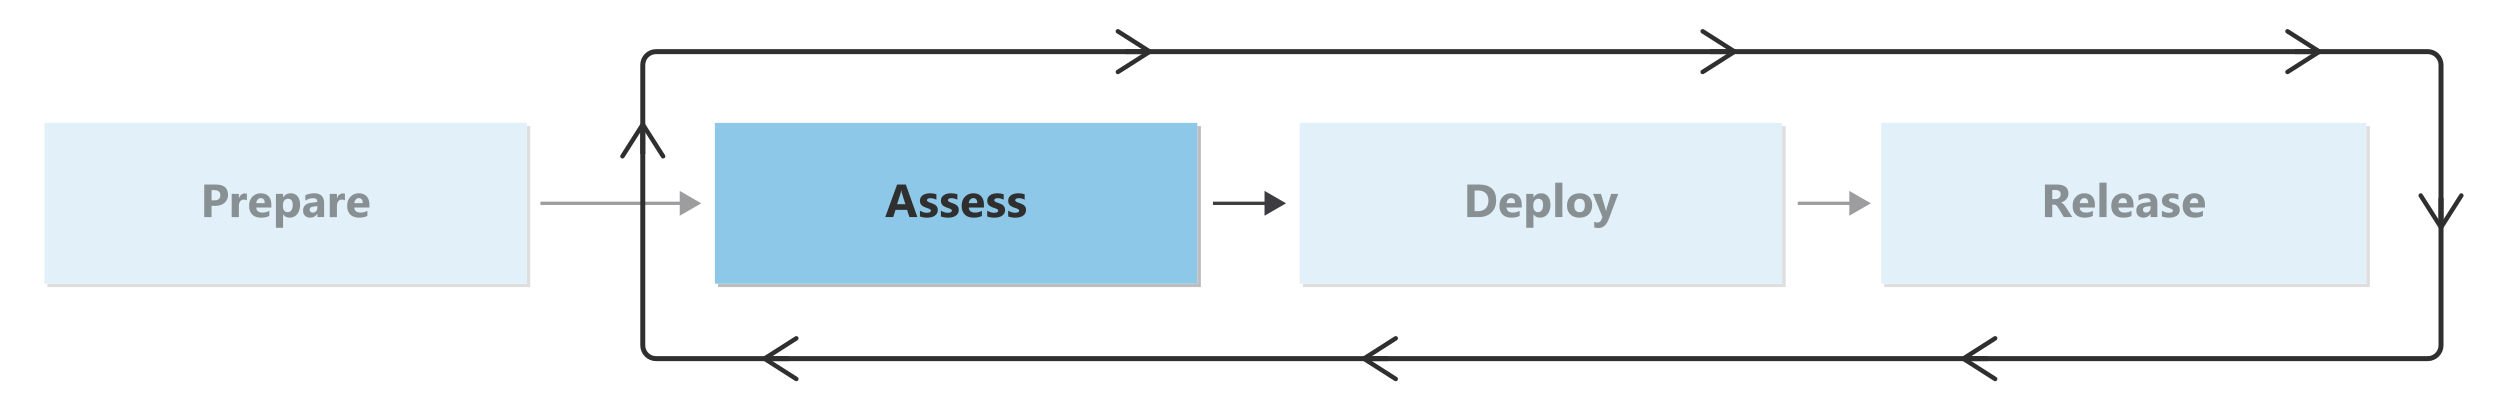 <?xml version="1.0" encoding="utf-8"?>
<!-- Generator: Adobe Illustrator 28.3.0, SVG Export Plug-In . SVG Version: 6.00 Build 0)  -->
<svg version="1.1" xmlns="http://www.w3.org/2000/svg" xmlns:xlink="http://www.w3.org/1999/xlink" x="0px" y="0px"
	 viewBox="0 0 752.4 126.234" enable-background="new 0 0 752.4 126.234" xml:space="preserve">
<symbol  id="PIPELINE" viewBox="-32 -12.266 64 24.531">
	<linearGradient id="SVGID_1_" gradientUnits="userSpaceOnUse" x1="0" y1="-12.265" x2="1.502093e-15" y2="12.265">
		<stop  offset="0" style="stop-color:#1B89B2"/>
		<stop  offset="1" style="stop-color:#51C8E8"/>
	</linearGradient>
	<path fill="url(#SVGID_1_)" d="M26.096,12.266h-51.448v0h0C-29.08,12.265-32,6.878-32,0s2.92-12.265,6.648-12.265h0v0h51.448
		C29.356-12.266,32-6.363,32,0S29.356,12.266,26.096,12.266z"/>
	<g>
		
			<linearGradient id="SVGID_00000138554069027974071090000000068268153702868385_" gradientUnits="userSpaceOnUse" x1="-31.461" y1="-6.114" x2="-19.234" y2="6.114">
			<stop  offset="0" style="stop-color:#B3B4B4"/>
			<stop  offset="1" style="stop-color:#4F4F4F"/>
		</linearGradient>
		<ellipse fill="url(#SVGID_00000138554069027974071090000000068268153702868385_)" cx="-25.347" cy="0" rx="5.575" ry="10.879"/>
	</g>
</symbol>
<g id="Shapes">
	<rect fill="#FFFFFF" width="752.4" height="126.234"/>
	<g id="Wrench_tool_x28_s_x29_">
	</g>
	<g id="user2">
	</g>
	<g id="user2_1_">
	</g>
	<g id="user2_4_">
	</g>
	<g id="user2_3_">
	</g>
	<g id="user2_2_">
	</g>
	<g id="Internet_2">
	</g>
	<g id="Enterprise">
	</g>
	<g id="Tunnel__x28_stackable_x29_">
	</g>
	<g id="New_Symbol">
	</g>
	<g id="New_Symbol_1">
	</g>
	<g id="Files">
	</g>
	<g id="BlobBlock">
	</g>
	<g id="E_x5F_Enterprise">
	</g>
	<g id="E_x5F_AD_FS">
	</g>
	<g id="C_x5F_Azure_Active_Directory">
	</g>
	<g opacity="0.5">
		<g opacity="0.3">
			<rect x="14.351" y="37.988" fill="#212121" width="145.2" height="48.4"/>
			<rect x="14.351" y="37.988" fill="#212121" width="145.2" height="48.4"/>
		</g>
		<g>
			<rect x="13.351" y="36.988" fill="#FFFFFF" width="145.2" height="48.4"/>
			<rect x="13.351" y="36.988" fill="#C6E3F3" width="145.2" height="48.4"/>
		</g>
	</g>
	<g>
		<g opacity="0.3">
			<rect x="216.147" y="37.988" fill="#212121" width="145.2" height="48.4"/>
			<rect x="216.147" y="37.988" fill="#212121" width="145.2" height="48.4"/>
		</g>
		<g>
			<rect x="215.147" y="36.988" fill="#FFFFFF" width="145.2" height="48.4"/>
			<rect x="215.147" y="36.988" fill="#8DC8E8" width="145.2" height="48.4"/>
		</g>
	</g>
	<g opacity="0.5">
		<g opacity="0.3">
			<rect x="392.147" y="37.988" fill="#212121" width="145.2" height="48.4"/>
			<rect x="392.147" y="37.988" fill="#212121" width="145.2" height="48.4"/>
		</g>
		<g>
			<rect x="391.147" y="36.988" fill="#FFFFFF" width="145.2" height="48.4"/>
			<rect x="391.147" y="36.988" fill="#C6E3F3" width="145.2" height="48.4"/>
		</g>
	</g>
	<g opacity="0.5">
		<g>
			<line fill="none" stroke="#3C3C41" stroke-miterlimit="10" x1="162.649" y1="61.188" x2="205.667" y2="61.188"/>
			<g>
				<polygon fill="#3C3C41" points="204.573,64.928 211.049,61.188 204.573,57.448 				"/>
			</g>
		</g>
	</g>
	<g>
		<g>
			<line fill="none" stroke="#3C3C41" stroke-miterlimit="10" x1="365.049" y1="61.188" x2="381.667" y2="61.188"/>
			<g>
				<polygon fill="#3C3C41" points="380.573,64.928 387.049,61.188 380.573,57.448 				"/>
			</g>
		</g>
	</g>
	<g opacity="0.5">
		<g opacity="0.3">
			<rect x="567.15" y="37.988" fill="#212121" width="145.998" height="48.4"/>
			<rect x="567.15" y="37.988" fill="#212121" width="145.998" height="48.4"/>
		</g>
		<g>
			<rect x="566.15" y="36.988" fill="#FFFFFF" width="145.998" height="48.4"/>
			<rect x="566.15" y="36.988" fill="#C6E3F3" width="145.998" height="48.4"/>
		</g>
	</g>
	<g opacity="0.5">
		<g>
			<line fill="none" stroke="#3C3C41" stroke-miterlimit="10" x1="541.049" y1="61.188" x2="557.667" y2="61.188"/>
			<g>
				<polygon fill="#3C3C41" points="556.573,64.928 563.049,61.188 556.573,57.448 				"/>
			</g>
		</g>
	</g>
	<g>
		<path fill="none" stroke="#2F2F2F" stroke-width="1.5" stroke-miterlimit="10" d="M730.649,15.538c2.2,0,4,1.8,4,4v84.4
			c0,2.2-1.8,4-4,4h-533.2c-2.2,0-4-1.8-4-4v-84.4c0-2.2,1.8-4,4-4H730.649z"/>
	</g>
	<g>
		<g>
			
				<line fill="none" stroke="#2F2F2F" stroke-width="1.5" stroke-miterlimit="10" x1="690.649" y1="15.538" x2="697.096" y2="15.538"/>
			<g>
				<path fill="#2F2F2F" d="M687.87,22.018c-0.2-0.314-0.107-0.732,0.207-0.932l8.711-5.548l-8.711-5.548
					c-0.314-0.2-0.407-0.618-0.207-0.932c0.2-0.314,0.62-0.405,0.932-0.207l9.605,6.117c0.194,0.124,0.312,0.339,0.312,0.57
					s-0.118,0.446-0.312,0.57l-9.605,6.117c-0.112,0.071-0.238,0.105-0.362,0.105C688.217,22.33,687.999,22.22,687.87,22.018z"/>
			</g>
		</g>
	</g>
	<g>
		<g>
			
				<line fill="none" stroke="#2F2F2F" stroke-width="1.5" stroke-miterlimit="10" x1="514.649" y1="15.538" x2="521.096" y2="15.538"/>
			<g>
				<path fill="#2F2F2F" d="M511.87,22.018c-0.2-0.314-0.107-0.732,0.207-0.932l8.711-5.548l-8.711-5.548
					c-0.314-0.2-0.407-0.618-0.207-0.932c0.2-0.314,0.62-0.405,0.932-0.207l9.605,6.117c0.194,0.124,0.312,0.339,0.312,0.57
					s-0.118,0.446-0.312,0.57l-9.605,6.117c-0.112,0.071-0.238,0.105-0.362,0.105C512.217,22.33,511.999,22.22,511.87,22.018z"/>
			</g>
		</g>
	</g>
	<g>
		<g>
			
				<line fill="none" stroke="#2F2F2F" stroke-width="1.5" stroke-miterlimit="10" x1="338.649" y1="15.538" x2="345.096" y2="15.538"/>
			<g>
				<path fill="#2F2F2F" d="M335.87,22.018c-0.2-0.314-0.107-0.732,0.207-0.932l8.711-5.548l-8.711-5.548
					c-0.314-0.2-0.407-0.618-0.207-0.932c0.2-0.314,0.62-0.405,0.932-0.207l9.605,6.117c0.194,0.124,0.312,0.339,0.312,0.57
					s-0.118,0.446-0.312,0.57l-9.605,6.117c-0.112,0.071-0.238,0.105-0.362,0.105C336.217,22.33,335.999,22.22,335.87,22.018z"/>
			</g>
		</g>
	</g>
	<g>
		<g>
			<g>
				
					<line fill="none" stroke="#2F2F2F" stroke-width="1.5" stroke-miterlimit="10" x1="591.802" y1="107.938" x2="598.249" y2="107.938"/>
				<g>
					<path fill="#2F2F2F" d="M601.028,114.418c0.2-0.314,0.107-0.732-0.207-0.932l-8.711-5.548l8.711-5.548
						c0.314-0.2,0.407-0.618,0.207-0.932c-0.2-0.314-0.62-0.405-0.932-0.207l-9.605,6.117c-0.194,0.124-0.312,0.339-0.312,0.57
						s0.118,0.446,0.312,0.57l9.605,6.117c0.112,0.071,0.238,0.105,0.362,0.105C600.681,114.73,600.899,114.62,601.028,114.418z"/>
				</g>
			</g>
		</g>
		<g>
			<g>
				
					<line fill="none" stroke="#2F2F2F" stroke-width="1.5" stroke-miterlimit="10" x1="411.402" y1="107.938" x2="417.849" y2="107.938"/>
				<g>
					<path fill="#2F2F2F" d="M420.628,114.418c0.2-0.314,0.107-0.732-0.207-0.932l-8.711-5.548l8.711-5.548
						c0.314-0.2,0.407-0.618,0.207-0.932c-0.2-0.314-0.62-0.405-0.932-0.207l-9.605,6.117c-0.194,0.124-0.312,0.339-0.312,0.57
						s0.118,0.446,0.312,0.57l9.605,6.117c0.112,0.071,0.238,0.105,0.362,0.105C420.281,114.73,420.499,114.62,420.628,114.418z"/>
				</g>
			</g>
		</g>
		<g>
			<g>
				
					<line fill="none" stroke="#2F2F2F" stroke-width="1.5" stroke-miterlimit="10" x1="231.002" y1="107.938" x2="237.449" y2="107.938"/>
				<g>
					<path fill="#2F2F2F" d="M240.228,114.418c0.2-0.314,0.107-0.732-0.207-0.932l-8.711-5.548l8.711-5.548
						c0.314-0.2,0.407-0.618,0.207-0.932c-0.2-0.314-0.62-0.405-0.932-0.207l-9.605,6.117c-0.194,0.124-0.312,0.339-0.312,0.57
						s0.118,0.446,0.312,0.57l9.605,6.117c0.112,0.071,0.238,0.105,0.362,0.105C239.881,114.73,240.099,114.62,240.228,114.418z"/>
				</g>
			</g>
		</g>
	</g>
	<g>
		<g>
			
				<line fill="none" stroke="#2F2F2F" stroke-width="1.5" stroke-miterlimit="10" x1="734.649" y1="59.538" x2="734.649" y2="67.497"/>
			<g>
				<path fill="#2F2F2F" d="M728.169,58.271c0.314-0.2,0.732-0.107,0.932,0.207l5.548,8.711l5.548-8.711
					c0.2-0.314,0.618-0.407,0.932-0.207s0.405,0.62,0.207,0.932l-6.117,9.605c-0.124,0.194-0.339,0.312-0.57,0.312
					s-0.446-0.118-0.57-0.312l-6.117-9.605c-0.071-0.112-0.105-0.238-0.105-0.362C727.857,58.618,727.968,58.4,728.169,58.271z"/>
			</g>
		</g>
	</g>
	<g>
		<g>
			
				<line fill="none" stroke="#2F2F2F" stroke-width="1.5" stroke-miterlimit="10" x1="193.449" y1="38.379" x2="193.449" y2="46.338"/>
			<g>
				<path fill="#2F2F2F" d="M186.969,47.605c0.314,0.2,0.732,0.107,0.932-0.207l5.548-8.711l5.548,8.711
					c0.2,0.314,0.618,0.407,0.932,0.207c0.314-0.2,0.405-0.62,0.207-0.932l-6.117-9.605c-0.124-0.194-0.339-0.312-0.57-0.312
					s-0.446,0.118-0.57,0.312l-6.117,9.605c-0.071,0.112-0.105,0.238-0.105,0.362C186.657,47.258,186.768,47.476,186.969,47.605z"/>
			</g>
		</g>
	</g>
</g>
<g id="Text">
	<g opacity="0.5">
		<path fill="#2F2F2F" d="M63.673,61.961v3.377h-2.208v-9.803h3.459c2.47,0,3.705,1.042,3.705,3.124
			c0,0.984-0.354,1.781-1.063,2.389s-1.655,0.913-2.84,0.913H63.673z M63.673,57.23v3.056h0.868c1.176,0,1.764-0.515,1.764-1.545
			c0-1.007-0.588-1.511-1.764-1.511H63.673z"/>
		<path fill="#2F2F2F" d="M74.298,60.286c-0.26-0.141-0.563-0.212-0.909-0.212c-0.469,0-0.836,0.172-1.101,0.516
			s-0.396,0.812-0.396,1.405v3.343h-2.16v-7h2.16v1.299h0.027c0.342-0.948,0.957-1.422,1.846-1.422c0.228,0,0.406,0.027,0.533,0.082
			V60.286z"/>
		<path fill="#2F2F2F" d="M81.671,62.453h-4.566c0.073,1.016,0.713,1.524,1.921,1.524c0.77,0,1.447-0.182,2.03-0.547v1.559
			c-0.647,0.346-1.488,0.52-2.522,0.52c-1.13,0-2.007-0.313-2.632-0.94s-0.937-1.5-0.937-2.622c0-1.162,0.337-2.083,1.012-2.762
			s1.504-1.019,2.488-1.019c1.021,0,1.811,0.303,2.369,0.909s0.837,1.429,0.837,2.468V62.453z M79.668,61.127
			c0-1.002-0.406-1.504-1.217-1.504c-0.346,0-0.646,0.144-0.899,0.431s-0.407,0.645-0.461,1.073H79.668z"/>
		<path fill="#2F2F2F" d="M85.222,64.524h-0.027v4.033h-2.16v-10.22h2.16v1.053h0.027c0.533-0.816,1.283-1.224,2.249-1.224
			c0.907,0,1.607,0.311,2.102,0.933s0.742,1.469,0.742,2.54c0,1.167-0.288,2.103-0.865,2.81s-1.343,1.06-2.3,1.06
			C86.307,65.509,85.664,65.181,85.222,64.524z M85.161,61.653v0.561c0,0.483,0.127,0.877,0.383,1.183s0.59,0.458,1.005,0.458
			c0.492,0,0.874-0.19,1.145-0.571s0.407-0.919,0.407-1.617c0-1.23-0.479-1.846-1.436-1.846c-0.442,0-0.803,0.167-1.083,0.502
			S85.161,61.102,85.161,61.653z"/>
		<path fill="#2F2F2F" d="M97.547,65.338h-2.044v-1.005h-0.027c-0.469,0.784-1.165,1.176-2.085,1.176
			c-0.679,0-1.213-0.192-1.603-0.578s-0.584-0.899-0.584-1.542c0-1.358,0.804-2.142,2.413-2.352l1.9-0.253
			c0-0.766-0.415-1.148-1.244-1.148c-0.834,0-1.627,0.249-2.379,0.745v-1.627c0.301-0.155,0.712-0.292,1.234-0.41
			s0.997-0.178,1.425-0.178c1.996,0,2.994,0.996,2.994,2.987V65.338z M95.517,62.494v-0.472l-1.271,0.164
			c-0.702,0.091-1.053,0.408-1.053,0.95c0,0.246,0.085,0.448,0.256,0.605s0.402,0.236,0.694,0.236c0.406,0,0.736-0.14,0.991-0.42
			S95.517,62.922,95.517,62.494z"/>
		<path fill="#2F2F2F" d="M103.81,60.286c-0.26-0.141-0.563-0.212-0.909-0.212c-0.469,0-0.836,0.172-1.101,0.516
			s-0.396,0.812-0.396,1.405v3.343h-2.16v-7h2.16v1.299h0.027c0.342-0.948,0.957-1.422,1.846-1.422c0.228,0,0.406,0.027,0.533,0.082
			V60.286z"/>
		<path fill="#2F2F2F" d="M111.183,62.453h-4.566c0.073,1.016,0.713,1.524,1.921,1.524c0.77,0,1.447-0.182,2.03-0.547v1.559
			c-0.647,0.346-1.488,0.52-2.522,0.52c-1.13,0-2.007-0.313-2.632-0.94s-0.937-1.5-0.937-2.622c0-1.162,0.337-2.083,1.012-2.762
			s1.504-1.019,2.488-1.019c1.021,0,1.811,0.303,2.369,0.909s0.837,1.429,0.837,2.468V62.453z M109.18,61.127
			c0-1.002-0.406-1.504-1.217-1.504c-0.346,0-0.646,0.144-0.899,0.431s-0.407,0.645-0.461,1.073H109.18z"/>
	</g>
	<g>
		<path fill="#2F2F2F" d="M276.1,65.338h-2.406l-0.697-2.181h-3.486l-0.69,2.181h-2.393l3.568-9.803h2.618L276.1,65.338z
			 M272.49,61.462l-1.053-3.295c-0.078-0.246-0.132-0.54-0.164-0.882h-0.055c-0.023,0.287-0.08,0.572-0.171,0.854l-1.066,3.322
			H272.49z"/>
		<path fill="#2F2F2F" d="M276.863,65.153v-1.75c0.355,0.214,0.71,0.374,1.063,0.479s0.687,0.157,1.001,0.157
			c0.383,0,0.685-0.052,0.906-0.157s0.332-0.264,0.332-0.479c0-0.137-0.05-0.25-0.15-0.342s-0.229-0.171-0.386-0.239
			s-0.329-0.13-0.516-0.185s-0.367-0.116-0.54-0.185c-0.278-0.105-0.523-0.218-0.735-0.338s-0.39-0.261-0.533-0.42
			s-0.253-0.344-0.328-0.554s-0.113-0.458-0.113-0.745c0-0.392,0.085-0.729,0.256-1.012s0.399-0.514,0.684-0.694
			s0.611-0.312,0.978-0.396s0.749-0.126,1.145-0.126c0.31,0,0.625,0.024,0.943,0.072s0.633,0.117,0.943,0.208v1.668
			c-0.273-0.16-0.566-0.279-0.878-0.359s-0.619-0.12-0.919-0.12c-0.141,0-0.274,0.013-0.4,0.038s-0.236,0.062-0.332,0.109
			s-0.171,0.109-0.226,0.185s-0.082,0.161-0.082,0.256c0,0.127,0.041,0.237,0.123,0.328s0.189,0.17,0.321,0.236
			s0.279,0.125,0.441,0.178s0.322,0.106,0.482,0.161c0.287,0.1,0.547,0.209,0.779,0.328s0.432,0.257,0.598,0.417
			s0.294,0.346,0.383,0.561s0.133,0.469,0.133,0.766c0,0.415-0.09,0.769-0.27,1.063s-0.419,0.533-0.718,0.718
			s-0.643,0.319-1.032,0.403s-0.794,0.126-1.213,0.126C278.233,65.509,277.52,65.39,276.863,65.153z"/>
		<path fill="#2F2F2F" d="M283.176,65.153v-1.75c0.355,0.214,0.71,0.374,1.063,0.479s0.687,0.157,1.001,0.157
			c0.383,0,0.685-0.052,0.906-0.157s0.332-0.264,0.332-0.479c0-0.137-0.05-0.25-0.15-0.342s-0.229-0.171-0.386-0.239
			s-0.329-0.13-0.516-0.185s-0.367-0.116-0.54-0.185c-0.278-0.105-0.523-0.218-0.735-0.338s-0.39-0.261-0.533-0.42
			s-0.253-0.344-0.328-0.554s-0.113-0.458-0.113-0.745c0-0.392,0.085-0.729,0.256-1.012s0.399-0.514,0.684-0.694
			s0.611-0.312,0.978-0.396s0.749-0.126,1.145-0.126c0.31,0,0.625,0.024,0.943,0.072s0.633,0.117,0.943,0.208v1.668
			c-0.273-0.16-0.566-0.279-0.878-0.359s-0.619-0.12-0.919-0.12c-0.141,0-0.274,0.013-0.4,0.038s-0.236,0.062-0.332,0.109
			s-0.171,0.109-0.226,0.185s-0.082,0.161-0.082,0.256c0,0.127,0.041,0.237,0.123,0.328s0.189,0.17,0.321,0.236
			s0.279,0.125,0.441,0.178s0.322,0.106,0.482,0.161c0.287,0.1,0.547,0.209,0.779,0.328s0.432,0.257,0.598,0.417
			s0.294,0.346,0.383,0.561s0.133,0.469,0.133,0.766c0,0.415-0.09,0.769-0.27,1.063s-0.419,0.533-0.718,0.718
			s-0.643,0.319-1.032,0.403s-0.794,0.126-1.213,0.126C284.546,65.509,283.833,65.39,283.176,65.153z"/>
		<path fill="#2F2F2F" d="M296.126,62.453h-4.566c0.073,1.016,0.713,1.524,1.921,1.524c0.77,0,1.447-0.182,2.03-0.547v1.559
			c-0.647,0.346-1.488,0.52-2.522,0.52c-1.13,0-2.007-0.313-2.632-0.94s-0.937-1.5-0.937-2.622c0-1.162,0.337-2.083,1.012-2.762
			s1.504-1.019,2.488-1.019c1.021,0,1.811,0.303,2.369,0.909s0.837,1.429,0.837,2.468V62.453z M294.123,61.127
			c0-1.002-0.406-1.504-1.217-1.504c-0.346,0-0.646,0.144-0.899,0.431s-0.407,0.645-0.461,1.073H294.123z"/>
		<path fill="#2F2F2F" d="M297.114,65.153v-1.75c0.355,0.214,0.71,0.374,1.063,0.479s0.687,0.157,1.001,0.157
			c0.383,0,0.685-0.052,0.906-0.157s0.332-0.264,0.332-0.479c0-0.137-0.05-0.25-0.15-0.342s-0.229-0.171-0.386-0.239
			s-0.329-0.13-0.516-0.185s-0.367-0.116-0.54-0.185c-0.278-0.105-0.523-0.218-0.735-0.338s-0.39-0.261-0.533-0.42
			s-0.253-0.344-0.328-0.554s-0.113-0.458-0.113-0.745c0-0.392,0.085-0.729,0.256-1.012s0.399-0.514,0.684-0.694
			s0.611-0.312,0.978-0.396s0.749-0.126,1.145-0.126c0.31,0,0.625,0.024,0.943,0.072s0.633,0.117,0.943,0.208v1.668
			c-0.273-0.16-0.566-0.279-0.878-0.359s-0.619-0.12-0.919-0.12c-0.141,0-0.274,0.013-0.4,0.038s-0.236,0.062-0.332,0.109
			s-0.171,0.109-0.226,0.185s-0.082,0.161-0.082,0.256c0,0.127,0.041,0.237,0.123,0.328s0.189,0.17,0.321,0.236
			s0.279,0.125,0.441,0.178s0.322,0.106,0.482,0.161c0.287,0.1,0.547,0.209,0.779,0.328s0.432,0.257,0.598,0.417
			s0.294,0.346,0.383,0.561s0.133,0.469,0.133,0.766c0,0.415-0.09,0.769-0.27,1.063s-0.419,0.533-0.718,0.718
			s-0.643,0.319-1.032,0.403s-0.794,0.126-1.213,0.126C298.484,65.509,297.771,65.39,297.114,65.153z"/>
		<path fill="#2F2F2F" d="M303.427,65.153v-1.75c0.355,0.214,0.71,0.374,1.063,0.479s0.687,0.157,1.001,0.157
			c0.383,0,0.685-0.052,0.906-0.157s0.332-0.264,0.332-0.479c0-0.137-0.05-0.25-0.15-0.342s-0.229-0.171-0.386-0.239
			s-0.329-0.13-0.516-0.185s-0.367-0.116-0.54-0.185c-0.278-0.105-0.523-0.218-0.735-0.338s-0.39-0.261-0.533-0.42
			s-0.253-0.344-0.328-0.554s-0.113-0.458-0.113-0.745c0-0.392,0.085-0.729,0.256-1.012s0.399-0.514,0.684-0.694
			s0.611-0.312,0.978-0.396s0.749-0.126,1.145-0.126c0.31,0,0.625,0.024,0.943,0.072s0.633,0.117,0.943,0.208v1.668
			c-0.273-0.16-0.566-0.279-0.878-0.359s-0.619-0.12-0.919-0.12c-0.141,0-0.274,0.013-0.4,0.038s-0.236,0.062-0.332,0.109
			s-0.171,0.109-0.226,0.185s-0.082,0.161-0.082,0.256c0,0.127,0.041,0.237,0.123,0.328s0.189,0.17,0.321,0.236
			s0.279,0.125,0.441,0.178s0.322,0.106,0.482,0.161c0.287,0.1,0.547,0.209,0.779,0.328s0.432,0.257,0.598,0.417
			s0.294,0.346,0.383,0.561s0.133,0.469,0.133,0.766c0,0.415-0.09,0.769-0.27,1.063s-0.419,0.533-0.718,0.718
			s-0.643,0.319-1.032,0.403s-0.794,0.126-1.213,0.126C304.797,65.509,304.084,65.39,303.427,65.153z"/>
	</g>
	<g opacity="0.5">
		<path fill="#2F2F2F" d="M441.585,65.338v-9.803h3.473c3.482,0,5.223,1.593,5.223,4.778c0,1.527-0.475,2.746-1.425,3.657
			s-2.216,1.367-3.797,1.367H441.585z M443.793,57.333v6.214h1.094c0.957,0,1.708-0.287,2.252-0.861s0.817-1.356,0.817-2.345
			c0-0.934-0.27-1.669-0.81-2.205s-1.298-0.803-2.273-0.803H443.793z"/>
		<path fill="#2F2F2F" d="M457.977,62.453h-4.566c0.073,1.016,0.713,1.524,1.921,1.524c0.77,0,1.447-0.182,2.03-0.547v1.559
			c-0.647,0.346-1.488,0.52-2.522,0.52c-1.13,0-2.007-0.313-2.632-0.94s-0.937-1.5-0.937-2.622c0-1.162,0.337-2.083,1.012-2.762
			s1.504-1.019,2.488-1.019c1.021,0,1.811,0.303,2.369,0.909s0.837,1.429,0.837,2.468V62.453z M455.974,61.127
			c0-1.002-0.406-1.504-1.217-1.504c-0.346,0-0.646,0.144-0.899,0.431s-0.407,0.645-0.461,1.073H455.974z"/>
		<path fill="#2F2F2F" d="M461.529,64.524h-0.027v4.033h-2.16v-10.22h2.16v1.053h0.027c0.533-0.816,1.283-1.224,2.249-1.224
			c0.907,0,1.607,0.311,2.102,0.933s0.742,1.469,0.742,2.54c0,1.167-0.288,2.103-0.865,2.81s-1.343,1.06-2.3,1.06
			C462.614,65.509,461.971,65.181,461.529,64.524z M461.468,61.653v0.561c0,0.483,0.127,0.877,0.383,1.183s0.59,0.458,1.005,0.458
			c0.492,0,0.874-0.19,1.145-0.571s0.407-0.919,0.407-1.617c0-1.23-0.479-1.846-1.436-1.846c-0.442,0-0.803,0.167-1.083,0.502
			S461.468,61.102,461.468,61.653z"/>
		<path fill="#2F2F2F" d="M470.212,65.338h-2.16V54.975h2.16V65.338z"/>
		<path fill="#2F2F2F" d="M475.355,65.509c-1.167,0-2.084-0.327-2.751-0.981s-1.001-1.542-1.001-2.663
			c0-1.158,0.346-2.063,1.039-2.717s1.629-0.981,2.81-0.981c1.162,0,2.074,0.327,2.734,0.981s0.991,1.519,0.991,2.594
			c0,1.162-0.341,2.081-1.022,2.755S476.54,65.509,475.355,65.509z M475.41,59.821c-0.51,0-0.907,0.175-1.189,0.526
			s-0.424,0.848-0.424,1.49c0,1.344,0.542,2.017,1.627,2.017c1.035,0,1.552-0.69,1.552-2.071
			C476.975,60.475,476.453,59.821,475.41,59.821z"/>
		<path fill="#2F2F2F" d="M487.03,58.338l-2.844,7.561c-0.684,1.818-1.713,2.728-3.09,2.728c-0.524,0-0.955-0.059-1.292-0.178
			v-1.723c0.287,0.168,0.599,0.253,0.937,0.253c0.556,0,0.943-0.262,1.162-0.786l0.369-0.868l-2.844-6.986h2.393l1.306,4.259
			c0.082,0.264,0.146,0.577,0.191,0.937h0.027c0.041-0.264,0.116-0.572,0.226-0.923l1.319-4.272H487.03z"/>
	</g>
	<g opacity="0.5">
		<path fill="#2F2F2F" d="M623.662,65.338h-2.536l-1.524-2.522c-0.113-0.191-0.223-0.362-0.328-0.513
			c-0.104-0.15-0.211-0.279-0.317-0.386c-0.107-0.107-0.219-0.189-0.335-0.246s-0.243-0.085-0.38-0.085h-0.595v3.753h-2.208v-9.803
			h3.5c2.379,0,3.568,0.889,3.568,2.666c0,0.342-0.052,0.657-0.157,0.947c-0.104,0.29-0.253,0.55-0.444,0.783
			s-0.423,0.433-0.693,0.602c-0.271,0.168-0.573,0.301-0.906,0.396v0.027c0.146,0.045,0.287,0.12,0.424,0.222
			s0.27,0.222,0.396,0.359c0.128,0.137,0.25,0.284,0.366,0.441s0.222,0.311,0.317,0.461L623.662,65.338z M617.646,57.189v2.728
			h0.957c0.475,0,0.854-0.137,1.142-0.41c0.292-0.278,0.438-0.622,0.438-1.032c0-0.857-0.513-1.285-1.538-1.285H617.646z"/>
		<path fill="#2F2F2F" d="M630.48,62.453h-4.566c0.073,1.016,0.714,1.524,1.921,1.524c0.771,0,1.447-0.182,2.03-0.547v1.559
			c-0.646,0.346-1.487,0.52-2.522,0.52c-1.13,0-2.007-0.313-2.632-0.94c-0.624-0.626-0.937-1.5-0.937-2.622
			c0-1.162,0.338-2.083,1.012-2.762c0.675-0.679,1.504-1.019,2.488-1.019c1.021,0,1.811,0.303,2.369,0.909
			c0.558,0.606,0.837,1.429,0.837,2.468V62.453z M628.477,61.127c0-1.002-0.405-1.504-1.217-1.504c-0.346,0-0.646,0.144-0.898,0.431
			s-0.407,0.645-0.462,1.073H628.477z"/>
		<path fill="#2F2F2F" d="M633.999,65.338h-2.16V54.975h2.16V65.338z"/>
		<path fill="#2F2F2F" d="M642.114,62.453h-4.566c0.073,1.016,0.714,1.524,1.921,1.524c0.771,0,1.447-0.182,2.03-0.547v1.559
			c-0.646,0.346-1.487,0.52-2.522,0.52c-1.13,0-2.007-0.313-2.632-0.94c-0.624-0.626-0.937-1.5-0.937-2.622
			c0-1.162,0.338-2.083,1.012-2.762c0.675-0.679,1.504-1.019,2.488-1.019c1.021,0,1.811,0.303,2.369,0.909
			c0.558,0.606,0.837,1.429,0.837,2.468V62.453z M640.111,61.127c0-1.002-0.405-1.504-1.217-1.504c-0.346,0-0.646,0.144-0.898,0.431
			s-0.407,0.645-0.462,1.073H640.111z"/>
		<path fill="#2F2F2F" d="M649.28,65.338h-2.044v-1.005h-0.027c-0.47,0.784-1.165,1.176-2.085,1.176
			c-0.68,0-1.214-0.192-1.604-0.578s-0.584-0.899-0.584-1.542c0-1.358,0.804-2.142,2.413-2.352l1.9-0.253
			c0-0.766-0.415-1.148-1.244-1.148c-0.834,0-1.627,0.249-2.379,0.745v-1.627c0.301-0.155,0.712-0.292,1.233-0.41
			c0.522-0.119,0.997-0.178,1.426-0.178c1.996,0,2.994,0.996,2.994,2.987V65.338z M647.25,62.494v-0.472l-1.271,0.164
			c-0.702,0.091-1.053,0.408-1.053,0.95c0,0.246,0.085,0.448,0.256,0.605s0.402,0.236,0.694,0.236c0.405,0,0.735-0.14,0.991-0.42
			C647.122,63.277,647.25,62.922,647.25,62.494z"/>
		<path fill="#2F2F2F" d="M650.654,65.153v-1.75c0.355,0.214,0.71,0.374,1.062,0.479c0.354,0.105,0.688,0.157,1.002,0.157
			c0.383,0,0.685-0.052,0.905-0.157c0.222-0.105,0.332-0.264,0.332-0.479c0-0.137-0.051-0.25-0.15-0.342
			c-0.101-0.091-0.229-0.171-0.387-0.239s-0.329-0.13-0.516-0.185c-0.188-0.055-0.367-0.116-0.54-0.185
			c-0.278-0.105-0.523-0.218-0.735-0.338s-0.39-0.261-0.533-0.42s-0.253-0.344-0.328-0.554s-0.112-0.458-0.112-0.745
			c0-0.392,0.085-0.729,0.256-1.012s0.399-0.514,0.684-0.694c0.285-0.18,0.611-0.312,0.978-0.396
			c0.367-0.084,0.749-0.126,1.146-0.126c0.31,0,0.624,0.024,0.943,0.072c0.318,0.048,0.633,0.117,0.943,0.208v1.668
			c-0.273-0.16-0.566-0.279-0.879-0.359c-0.312-0.08-0.618-0.12-0.919-0.12c-0.142,0-0.274,0.013-0.4,0.038
			c-0.125,0.025-0.235,0.062-0.331,0.109s-0.171,0.109-0.226,0.185s-0.082,0.161-0.082,0.256c0,0.127,0.041,0.237,0.123,0.328
			s0.188,0.17,0.321,0.236c0.132,0.066,0.279,0.125,0.44,0.178c0.162,0.052,0.322,0.106,0.482,0.161
			c0.287,0.1,0.547,0.209,0.779,0.328s0.432,0.257,0.598,0.417c0.167,0.16,0.294,0.346,0.383,0.561s0.134,0.469,0.134,0.766
			c0,0.415-0.09,0.769-0.271,1.063c-0.18,0.294-0.419,0.533-0.718,0.718c-0.298,0.185-0.643,0.319-1.032,0.403
			s-0.794,0.126-1.213,0.126C652.023,65.509,651.31,65.39,650.654,65.153z"/>
		<path fill="#2F2F2F" d="M663.603,62.453h-4.566c0.073,1.016,0.714,1.524,1.921,1.524c0.771,0,1.447-0.182,2.03-0.547v1.559
			c-0.646,0.346-1.487,0.52-2.522,0.52c-1.13,0-2.007-0.313-2.632-0.94c-0.624-0.626-0.937-1.5-0.937-2.622
			c0-1.162,0.338-2.083,1.012-2.762c0.675-0.679,1.504-1.019,2.488-1.019c1.021,0,1.811,0.303,2.369,0.909
			c0.558,0.606,0.837,1.429,0.837,2.468V62.453z M661.6,61.127c0-1.002-0.405-1.504-1.217-1.504c-0.346,0-0.646,0.144-0.898,0.431
			s-0.407,0.645-0.462,1.073H661.6z"/>
	</g>
</g>
<g id="Layer_1">
</g>
</svg>
